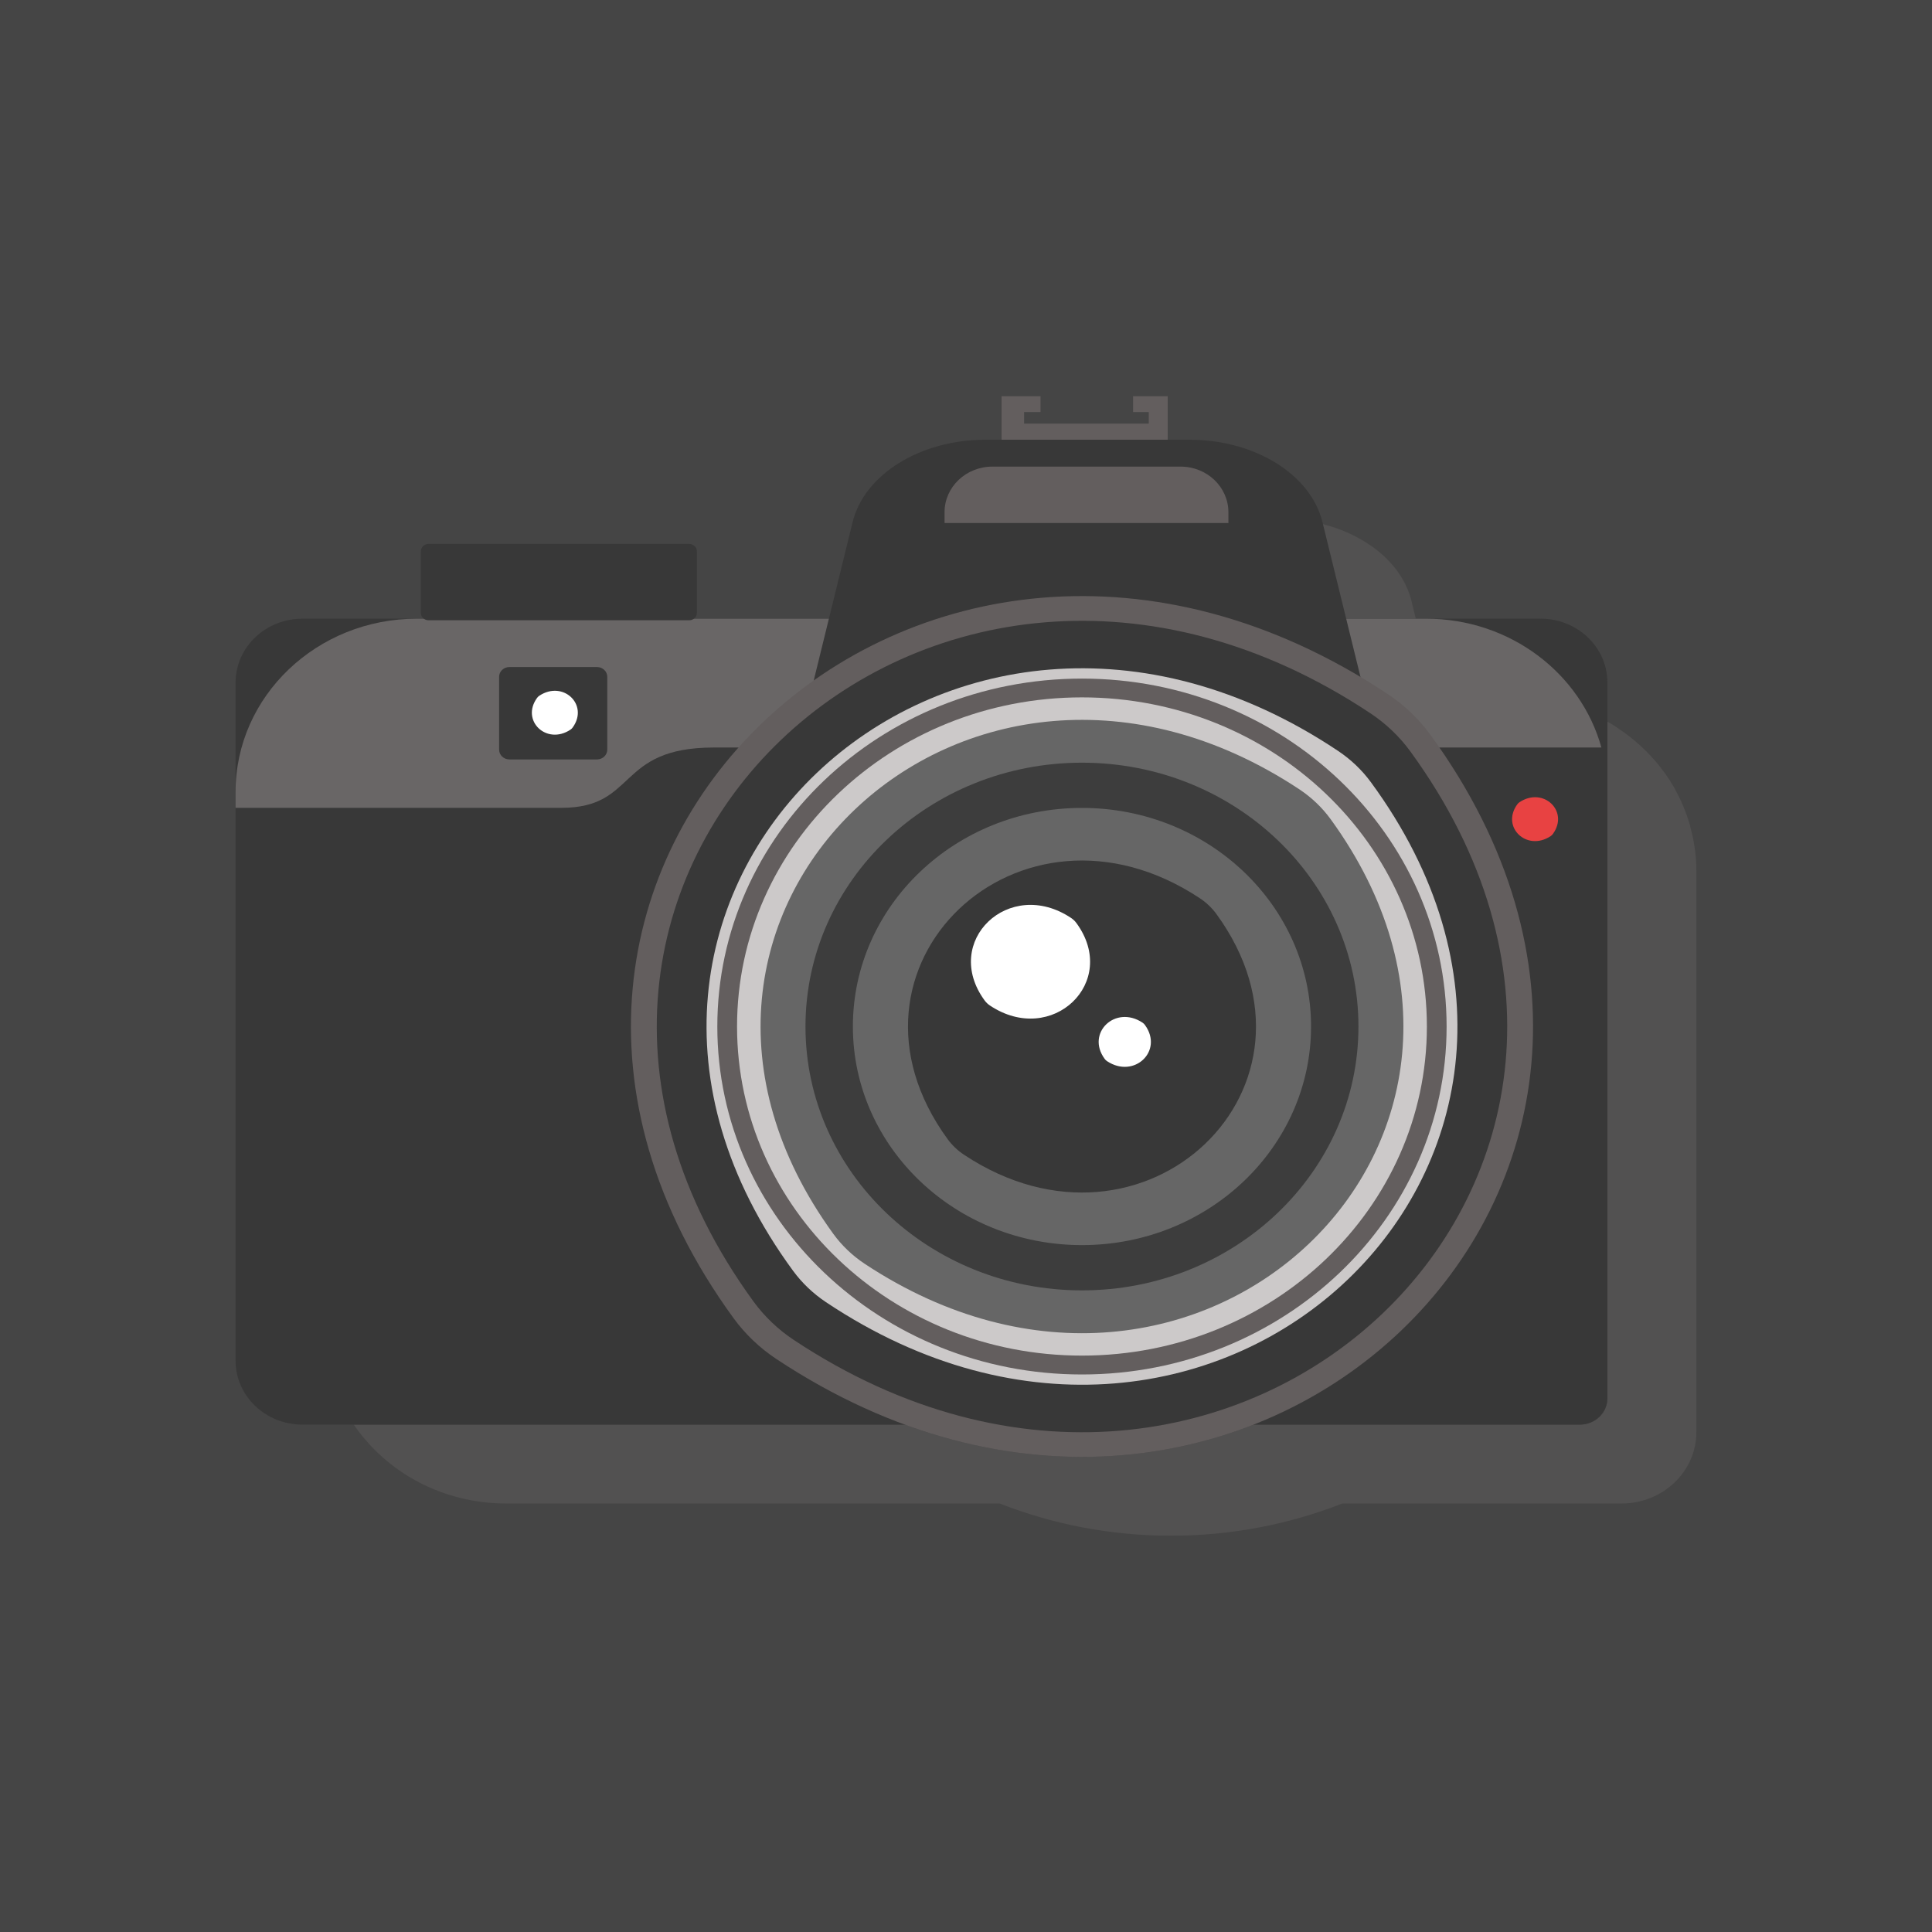 <?xml version="1.0" encoding="UTF-8"?><svg id="Capa_1" xmlns="http://www.w3.org/2000/svg" xmlns:xlink="http://www.w3.org/1999/xlink" viewBox="0 0 428 428"><defs><style>.cls-1{fill:none;}.cls-2{fill:#e84242;}.cls-3{fill:#635e5e;}.cls-4{fill:#454545;}.cls-5{fill:#3d3d3d;}.cls-6{fill:#696666;}.cls-7{clip-path:url(#clippath-1);}.cls-8{clip-path:url(#clippath-3);}.cls-9{clip-path:url(#clippath-4);}.cls-10{clip-path:url(#clippath-2);}.cls-11{fill:#fff;}.cls-12{fill:#f0f0f0;}.cls-13{fill:#666;}.cls-14{opacity:.36;}.cls-15{fill:#383838;}.cls-16{fill:#ccc9c9;}.cls-17{clip-path:url(#clippath);}</style><clipPath id="clippath"><rect class="cls-1" x="52.19" y="87.78" width="323.62" height="252.44"/></clipPath><clipPath id="clippath-1"><rect class="cls-1" x="52.19" y="87.78" width="323.62" height="252.44"/></clipPath><clipPath id="clippath-2"><rect class="cls-1" x="70.47" y="107.86" width="313.25" height="233.24"/></clipPath><clipPath id="clippath-3"><rect class="cls-1" x="52.19" y="87.78" width="323.62" height="252.44"/></clipPath><clipPath id="clippath-4"><rect class="cls-1" x="52.19" y="87.78" width="323.62" height="252.44"/></clipPath></defs><rect class="cls-4" x="-10.43" y="-3.67" width="446.54" height="435.52"/><g class="cls-17"><g class="cls-7"><g class="cls-14"><g class="cls-10"><path class="cls-6" d="M283.29,114.89h-45.28c-14.44,0-26.81,7.68-29.41,18.25l-.96,3.92h.04c10.05-3.24,20.82-5,32.01-5,10.65,0,21.68,1.59,32.86,5h41.1l-.96-3.92c-2.59-10.57-14.97-18.25-29.41-18.25M356.09,159.87v149.9c0,3.22-2.74,5.83-6.11,5.83h-72.27c-11.72,4.6-24.56,7.14-38.01,7.14-12.67,0-25.88-2.25-39.24-7.14h-122.08c7.17,10.52,19.59,17.47,33.71,17.47h109.36c11.71,4.59,24.52,7.14,37.96,7.14s26.26-2.55,37.96-7.14h61.87c9.15,0,16.56-7.08,16.56-15.8v-124.41c0-3.39-.51-6.67-1.38-9.8h.05c-.08-.28-.18-.55-.27-.83-.15-.49-.3-.98-.47-1.46-.22-.64-.47-1.27-.73-1.9-.19-.45-.37-.91-.57-1.36-.32-.69-.67-1.36-1.02-2.03-.19-.35-.36-.72-.56-1.06-.56-.97-1.16-1.92-1.81-2.84-.22-.32-.47-.61-.7-.92-.46-.62-.93-1.24-1.43-1.83-.3-.36-.62-.7-.94-1.05-.47-.52-.95-1.03-1.45-1.52-.34-.34-.7-.67-1.05-1-.52-.48-1.06-.94-1.6-1.39-.36-.3-.72-.59-1.09-.88-.63-.48-1.27-.93-1.93-1.38-.32-.22-.63-.44-.95-.65-.59-.38-1.19-.74-1.8-1.09"/></g></g></g><polygon class="cls-12" points="278.41 105.25 270.73 105.25 270.73 108.75 274.21 108.75 274.21 111.31 246.59 111.31 246.59 108.75 250.23 108.75 250.23 105.25 241.6 105.25 241.6 114.88 278.41 114.88 278.41 105.25"/><g class="cls-8"><path class="cls-15" d="M341.27,137.06H67.01c-8.19,0-14.82,6.33-14.82,14.14v150.26c0,7.81,6.64,14.14,14.82,14.14h282.97c3.38,0,6.11-2.61,6.11-5.83v-158.58c0-7.81-6.64-14.14-14.82-14.14"/><path class="cls-6" d="M52.19,175.4v3.56h72.2c16.88,0,12.04-13.36,33.72-13.36h196.65c-4.54-16.42-20.21-28.54-38.85-28.54H92.37c-22.19,0-40.18,17.17-40.18,38.34"/><path class="cls-15" d="M263.57,97.42h-45.28c-14.44,0-26.81,7.68-29.41,18.25l-9.22,37.55c-.03.14.11.26.3.26h121.93c.19,0,.33-.13.3-.26l-9.22-37.55c-2.59-10.57-14.97-18.25-29.41-18.25"/><path class="cls-3" d="M316.88,162.78c72.09,98.96-41.2,207.06-144.91,138.27-3.69-2.45-6.9-5.51-9.46-9.03-72.09-98.96,41.2-207.06,144.91-138.27,3.69,2.45,6.9,5.51,9.46,9.03"/><path class="cls-15" d="M312.46,166.49c67.96,93.29-38.84,195.19-136.61,130.35-3.48-2.31-6.5-5.19-8.92-8.51-67.96-93.29,38.84-195.19,136.61-130.35,3.48,2.31,6.5,5.19,8.92,8.51"/><path class="cls-16" d="M303.68,173.26c60.63,82.59-34.18,173.05-120.73,115.19-2.81-1.88-5.27-4.22-7.24-6.9-60.63-82.59,34.18-173.05,120.73-115.19,2.81,1.88,5.27,4.22,7.24,6.9"/><path class="cls-13" d="M294.79,181.49c51.15,70.44-29.4,147.29-103.22,98.49-2.72-1.8-5.08-4.05-6.97-6.65-51.15-70.44,29.4-147.29,103.22-98.49,2.72,1.8,5.08,4.05,6.97,6.65"/><path class="cls-3" d="M239.69,300.31c-42.2,0-76.41-32.64-76.41-72.91s34.21-72.91,76.41-72.91,76.41,32.64,76.41,72.91-34.21,72.91-76.41,72.91M239.69,150.33c-44.61,0-80.78,34.51-80.78,77.08s36.17,77.08,80.78,77.08,80.78-34.51,80.78-77.08-36.17-77.08-80.78-77.08"/><path class="cls-15" d="M269.45,202.45c27.86,38.19-15.88,79.93-55.91,53.35-1.4-.93-2.62-2.1-3.6-3.43-27.86-38.19,15.88-79.93,55.91-53.35,1.4.93,2.62,2.1,3.6,3.43"/><path class="cls-5" d="M239.69,168.96c-33.83,0-61.25,26.17-61.25,58.45s27.43,58.45,61.25,58.45,61.25-26.17,61.25-58.45-27.42-58.45-61.25-58.45M239.69,275.83c-28.03,0-50.75-21.68-50.75-48.43s22.72-48.42,50.75-48.42,50.75,21.68,50.75,48.42-22.72,48.43-50.75,48.43"/><path class="cls-11" d="M238.44,204.46c9.63,13.11-5.42,27.47-19.16,18.28-.44-.3-.83-.67-1.14-1.09-9.63-13.11,5.42-27.47,19.16-18.28.44.3.83.67,1.14,1.09"/><path class="cls-11" d="M253.65,227.08c4.16,5.73-2.39,11.98-8.39,8.01-.22-.14-.41-.33-.56-.54-4.16-5.73,2.39-11.98,8.39-8.01.22.14.41.33.56.53"/><path class="cls-3" d="M272.13,115.87v-2.4c0-5.58-4.74-10.1-10.59-10.1h-41.7c-5.85,0-10.59,4.52-10.59,10.1v2.4h62.88Z"/></g><polygon class="cls-3" points="251.01 87.78 251.01 91.28 254.49 91.28 254.49 93.84 226.87 93.84 226.87 91.28 230.51 91.28 230.51 87.78 221.88 87.78 221.88 97.41 258.69 97.41 258.69 87.78 251.01 87.78"/><g class="cls-9"><path class="cls-15" d="M152.67,137.41h-57.73c-.95,0-1.71-.73-1.71-1.63v-13.65c0-.9.77-1.63,1.71-1.63h57.73c.95,0,1.71.73,1.71,1.63v13.65c0,.9-.77,1.63-1.71,1.63"/><path class="cls-15" d="M132.25,147.77h-19.4c-1.26,0-2.28.97-2.28,2.17v16.13c0,1.2,1.02,2.17,2.28,2.17h19.4c1.26,0,2.28-.97,2.28-2.17v-16.13c0-1.2-1.02-2.17-2.28-2.17"/><path class="cls-11" d="M126.87,161.16c3.63-5.03-2.11-10.51-7.38-7.04-.2.13-.38.3-.52.5-3.64,5.03,2.11,10.51,7.38,7.04.2-.13.38-.3.52-.5"/><path class="cls-2" d="M344.02,184.74c3.64-5.03-2.11-10.51-7.38-7.04-.2.13-.38.3-.52.5-3.64,5.03,2.1,10.51,7.38,7.04.2-.13.38-.3.52-.5"/></g></g></svg>